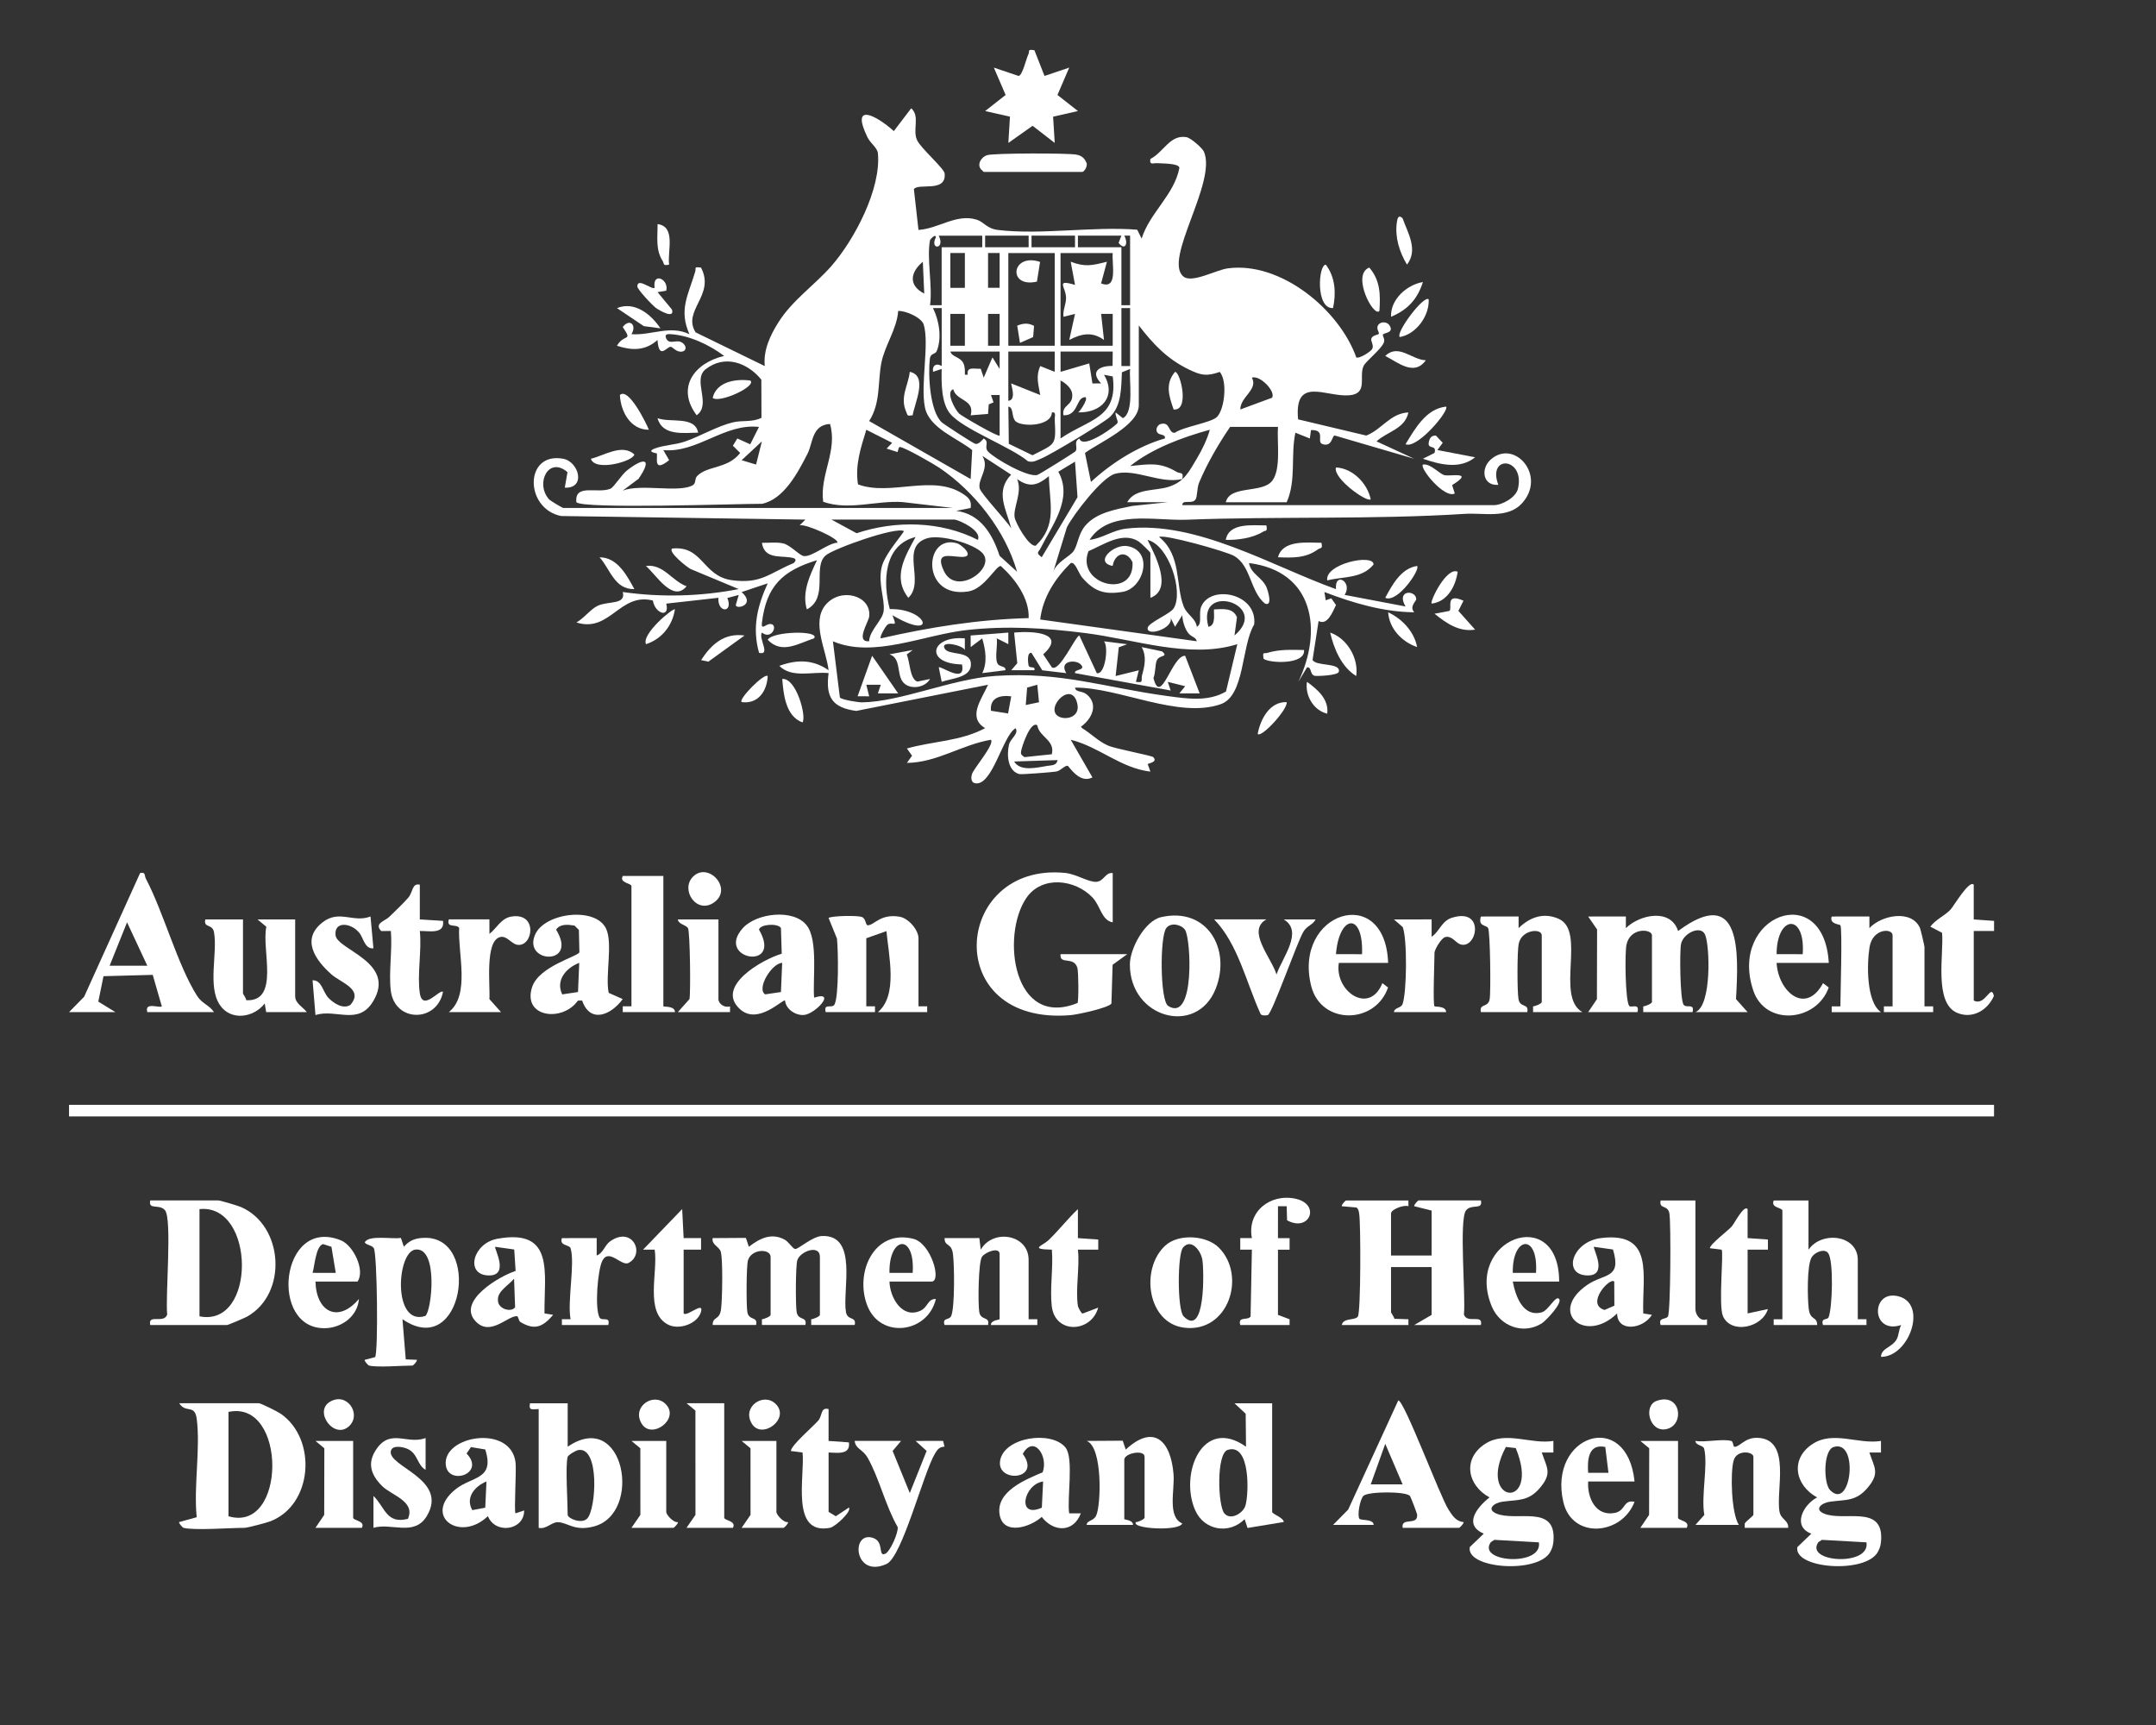 <?xml version="1.0" encoding="UTF-8"?>
<svg id="Layer_1" xmlns="http://www.w3.org/2000/svg" version="1.1" viewBox="0 0 1280 1024">
  <rect x="0" y="0" width="1280" height="1024" fill="#333333" stroke="none"/>
  <!-- Generator: Adobe Illustrator 29.6.1, SVG Export Plug-In . SVG Version: 2.1.1 Build 9)  -->
  <defs>
    <style>
      .st0 {
        fill: #fff;
      }
    </style>
  </defs>
  <path class="st0" d="M565.94,301.56l-30.05-3.51c-15.7-1.08-31.87,5.21-47.16-.18-2.23-15.75,8.73-30.31,4.04-46.2-10.92.64-10.07,11.24-13.34,17.63-5.66,11.07-13.92,27.02-27,29.77-12.93-.08-106.74,3.28-110.25-.97-1.15-11.32,12.62-4.82,20.25-8,2.04-.85,6.51-8.25,9.88-10.89,9.84-7.71,15.45-7.53,6.77,5.04l-9.35,6.97c10.96-4.11,31.89,1.24,40.97-2.84,2.97-1.33,1.38-3.95,3.2-5.81,6.18-6.31,17.96-4.05,25.54-13.67l-4.32-4.32,2.61-4.28,7.68,3.44,5.19-10.31c-20.54-2.28-36.43,15.57-56.79,13.77l3.45,5.96c-9.87,7.89-6.55-1.87-7.36-4.01-.08-.2-6.37-.8-1.28-2.86s12.34-2.18,18.15-4.22c9.36-3.28,18.76-8.98,28.25-11.33,5.62-1.39,11.71.06,17.06-2.73l-.08-22.65c-8.33-10.2-21.8-14.99-33.07-6.17-8.1,6.34,3.73,20.96-5.33,27.31-12.33-16.42-1.38-31.1,16.34-35.21-8.92-6.66-20.61-12.21-31.84-12.93-2-.13-3.7.1-2.56,2.58,1.87,4.06,6.07.21,9.48,2.47,2.7,1.79,2.67,4.87-.06,5.3-3.52.55-5.57-2.88-6.86-2.86-2.29.04-6.89,7.99-7.75-4.02-7.24,6.47-15.14,6.34-24.07,3.42,4.38-7.52,9.57-2.03,3.43-11.12,4.22-5.5,8.51-.98,5.16,4.25,11.93.84,22.83-5.54,34.42,0-6.44-14.55-.66-23.23,3.42-37.03.73-2.48-1.05-3.02,3.46-2.52,8.68,16.43-11.34,25.49-3.19,38.46l41.06,20.02c-.94-9.27,3.11-18,7.9-25.66,8.52-13.63,21.56-22.19,31.65-33.73,13.71-15.68,29.65-45.9,27.6-67-.3-3.14-4.53-6.04-6.15-9.36-10.4-21.35,5.36-13,15.62-3.74l10.31-13.54c5.41,4.71.66,12.84,3.47,18.86,2.07,4.76,16.11,16.79,16.4,19.89,1.07,11.53-15.52,5.4-18.27,9.25l2.72,24.2c11.83-.7,22.5-9.8,34.5-6.1,4.48,1.38,5.88,5.31,12.78,6.14,25.31,3.04,56.6-2.26,82.58-.16l2.64,5.26c4.77-15.35,19.34-25.89,22.42-41.99-.27-2.81-10.6-2.53-12.91-2.76-2.51-.25-5.03,1.5-4.31-2.51,7.93-4.07,11.63-14.63,21.42-12.93,2.64.46,9.49,6.56,10.37,8.64,7.78,18.31-24.43,64.11-12.17,74.1,5.08,4.14,19.29-3.93,26.42-4.88,31.36-4.16,66.1,24.52,76.18,52.86,1.4,1.05,8.65-3.25,9.53-5.17.96-2.1-1-4.56-.63-5.87.64-2.27,4.01-2.18,4.5-2.98.4-.64-1.64-2.89-.57-4.9,1.32-2.49,5.38-2.51,6.95,0,2.82,4.49-3.29,4.17-3.98,5.42-.32.58,1.42,2.77.54,4.79-1.84,4.23-10.71,10.92-12.04,13.9-2.89,6.46,2.97,16.46-8.62,17.33-13.84,1.04-32.63-11.61-30.23,14.27l40.48,9.62c9.26-3.59,14.22-13.25,25.01-13.72-2,9.82-12.93,11.53-18.92,17.17l22.36,10.32-47.18-13.8c-1.74.11-1.37,6.75-7.01,5.2-4.41-1.21,2.35-8.69-7.08-8.43l-.68,4.99-8.58-3.43c-2.9,13.76.63,28.34-5.18,41.28h-36.14c2.47-10.38,21.74-5.01,27.63-12.81,5.33-7.05,2.68-23.36,3.35-31.91h-28.4c-6.78,9.86-13.91,22.16-18.45,33.16-1.29,3.12-.96,8.31-2.1,9.93-2.16,3.07-7.85-.31-7.84,3.35h185.03c4.7,0,13.02-4.41,14.26-9.83,4.24-18.62-18.47-20.32-11.68-2.22-9.22.72-10.63-9.47-4.61-14.92,14.09-12.76,33.8,9.72,18.42,26.14-8.38,8.95-22.62,5.3-33.58,6-54.66,3.49-110.38,1.4-165.18,3.49-19.06.73-46.15-6.18-57.73,11.95,7.83-.92,13.5-5.69,21.71-6.67,41.62-4.96,86.86,22.43,124.59,35.93-.9-10.65,10.12-4.31,5.15,3.42l36.16,6.87c-5.91-9.99,6.22-10,6.35-4.31.03,1.15-4.29,4.32-1.18,7.76-18.38-.17-36.39-5.53-53.35-12.03l.8,4.91,3.29-1.17,2.8,3.97c-1.97,4.02-5.13,12.41-10.34,9.48l-3.58,23.1c2.02,3.99,16.72,1.42,15.61,6.98-.48,2.4-13.51,2.73-14.41,2.46-3-.89-1.56-5.37-4.49-5.01l-5.17,8.59c14.65-30.64,9.23-65.64-29.27-70.51,1.04,6.49,7.79,8.34,10.44,14.49.57,1.33,3.93,11.57-.96,9.57-8.92-7.29-8.16-22.25-18.23-28.23-4.64-2.75-42.04-13.2-44.61-11.3,13.48,10.95,9.58,28.54,14.6,41.29,1.9,4.84,6.94,6.76,7.8,11.99,3.46-1.69.83-7.76,2.6-11.99,5.51-13.2,33.45-7.96,31.43,10.64-7.73,12.77-5.43,42.29-19.89,47.33-25.13,8.76-60.47-10.03-86.45-9.84.25,2.88,4.29,1.76,7.04,4.12,7.02,6.01,2.87,14.57-3.58,19.09l.78.88c5.31,3.24,9.65,7.88,15.47,10.37,4.56,1.95,25.79,5.83,26.74,6.83,2.94,3.11-3.33,3.57-3.29,4.17l1.57,4.4c-17.76-2.1-30.34-14.7-47.31-18.92l12.89,22.36c-7.77,4.02-13.84-6.67-14.69-6.87-1.72-.39-4.24,3-6.87,3.4s-20.59,1.85-21.92,1.48c-6.91-1.93-7.44-11.47-6.06-17.42.9-3.86,5.95-6.33,3.94-9.8-7.65,4.24-13.77,34.64-24.07,32.67-2.4-.46-2.5-3.15-1.9-5.28.95-3.41,13.6-17.81,11.32-20.53-17.38,2.92-31.93,13.53-49.9,13.74l3.06-4.28-3.06-4.28c15.95-4.49,31.68-4.21,46.46-12.08-10.69-6.3-2.2-17.02,1.72-25.76l-78.25,15.54c-14.2-1.88-18.34-8.19-16.41-22.45-9.59-1.03-21.76,3.22-29.26-4.3,10.43-3.82,19.94-3.88,29.24,2.59-1.35-11.88-10.35-28.55-1.79-38.78,8.88-10.63,27.22-5.7,25.92,6.81-.35,3.35-8.49,15.39-.04,14.78.21-6.61,8.08-12.43,8.63-18.2.68-7.08-3.29-15.68-1.33-25.26,1.46-7.14,9.3-15.86,13.38-21.87-4.2-3.04-42.04,10.34-46.6,14.47-7.79,7.05,2.09,24.98-11.07,31.94-3.08-10.1,1.82-20.32,6.03-29.21-20.48,6.23-30.06,15.37-32.68,37.01-.54,4.49,1.51,1.57,4.39.89,5.8-.64,1.71,9.94-4.4,5.07-2.3,3.36,5.51,13.68-1.71,12.05-4.2-14.96-1.03-27.68,5.13-41.28l-15.47,5.18c8.61,7.72-3.37,10.56-3.48,7.69l1.75-5.97-6.78,1.81c3.78,8.87-5.91,9.14-5.29-.13l-30.96,3.47c2.21,8.9-6.73,5.91-7.94-1.84-19.75-4.96-25.45,19.38-45.41,13.01,4.4-2.38,8.39-7.83,12.53-9.84,6.32-3.06,17.03-.43,15.01-8.22,22.69,3.24,46.33,2.64,68.83-1.75l-28.52-11.89c-2.08-1.03-13.51-10.02-11.05-12.16,18.3-1.96,18.01,16.32,35.43,18.76s22.37-4.18,36.85-10.19c2.58-2.63-.25-3.07-2.58-3.38-6.36-.85-15.08.69-16.34-8.62,4.13.14,8.44-.56,12.54.35,4.4.98,9.76,7.3,12.4,7.55,5.04.48,14.1-7.62,19.79-7.94,1.66-2.18-18.82-11.41-22.36-10.32l3.42-3.4-145.04-2.13c-21.84-4.44-21.87-38.27,1.26-33.99,9.25,1.71,13.78,17.67.94,17.17l1.6-9.21c-11.24-9.74-19.26,6.63-11.02,16.05.83.95,8.05,5.2,8.55,5.2h231.5ZM552.17,142.47c-2.12,10.57,1.57,27.35,0,38.7h6.88v-34.4h24.1v-6.87s-25.83,0-25.83,0c4.11,8.31-5.63,8.66-1.68.89-.27-2.3-3.41,1.38-3.48,1.69ZM610.69,139.89h-25.82v6.88h25.82v-6.88ZM638.23,139.89h-25.82v6.88h25.82v-6.88ZM665.77,139.89h-25.82v6.88h25.82v34.4h5.16v-41.28h-3.44c2.58,4.89.38,9.06-3.39,4.31l1.66-4.31ZM572.84,150.2h-8.62v20.66h8.62v-20.66ZM593.47,150.2h-6.87v20.65h6.87v-20.65ZM626.18,150.21h-27.54v55.04h27.54v-55.04ZM660.61,150.21h-30.98v55.04h30.98v-18.93s-6.88.02-6.88.02l1.7,15.47c-6.98-5.09-13.4-3.78-20.62,0l3.42-15.47-6.86,1.71c-.47-3.81,1.48-7.25,1.54-11,.1-6.59-6.78-11.52,5.32-7.93l-2.56-13.77c8.64,3.33,12.87,2.19,21.5.03l-3.46,12.87c10.24,3.99,6.26-11.4,6.9-18.04ZM548.71,174.29l-.83-18.91c-7.56,6.33-8.63,14.06.83,18.91ZM559.06,182.89h-5.15c3.63,7.28,5.39,17.65,2.25,25.44-.88,2.19-3.7,1.17-4.11,4.57-1.12,9.3-.09,31.17,7.1,37.83,1.13,1.05,18.82,12.62,19.99,12.78,1.97.28,3.62-1.92,4.88-3.2,3.66,1.99.03,4.91,2.49,7.64,3.77,4.18,23.78,15.68,29.4,13.97,1.26-.38,21.44-12.98,22.45-13.91,1.98-1.84-1.4-5.91,2.47-7.69,2,7.07,22.48-8.05,22.69-9.39.24-1.52-1.57-4.15-1.17-6.11l4.29,3.42c6.88-3.44,3.6-22.41,4.29-29.23l-4.86,2c-.49,8.91-.05,19.72-7.08,26.46-3.67,3.51-35.5,22.61-40.71,24.68-2.67,1.06-4.9,2.63-8.02,1.64-10.4-8.67-38.27-18.87-46.06-28.08-5.51-6.52-5.27-18.67-5.14-26.7l-5.13,1.71c-.57-4.01,2.2-5.3,5.15-3.43v-34.4ZM670.93,182.89h-5.16v34.4h5.16v-34.4ZM576.26,284.35l.92-17.17c-8.91-7.17-25.53-12.93-28.06-25.35-2.75-13.52,2.74-37.68-.72-49.15-1.26-4.18-10.8-8.38-15.15-8.07-.79,10.68-7.87,20.38-9.94,30.51-2.3,11.31-.33,24.06-7.3,34.82l60.24,34.42ZM572.84,186.32h-8.62v18.94h8.62v-18.94ZM593.47,186.32h-6.87v18.93h6.87v-18.93ZM676.1,193.21v47.3c0,12.07-23.58,22.2-31.96,28.37l3.55,17.2c12.15-11.19,27.84-21.21,43.89-25.81.56-2.68-3.1-1.8-4.34-3.33-1.72-2.13.24-4.81,1.79-5.23,5.96-1.63,4.4,5.54,8.46,5.2,5.18-3.67,21.73-5.96,25.11-9.5,4.4-4.6,6.27-21,1.58-26.64-7.82,2.75-11.18,2.03-18.31-1.41-12.98-6.27-21.13-15.01-29.77-26.15ZM593.48,208.69h-29.26c1,3.33,5.85,3.06,7.72,6.92,1.04,2.14.9,4.55.91,6.84h1.68c-.73-5.07,3.82-3.35,7.72-3.54l1.77,5.28,5.19-12.04,4.26,6.85.02-10.31ZM626.18,208.69h-27.54v29.24c5.17-.5,1.33-9.91,1.73-10.31l17.19,6.87c-1.02-6.3-2.76-10.92.04-17.19l8.56,3.43.02-12.04ZM660.61,208.69h-30.98l.02,12.04,17.03-5,1.89,11.9,5.16-.03c-6.62-6.92-1.31-10.48,6.8-10.38l.08-8.52ZM629.63,225.89v34.4c16.64-11.5,34.29-11.72,31-36.82l-5.19-1c7.62,12.86-1.42,22.77-15.49,22.32.88.34,8.6-11.51,2.61-8.57-3.44,1.69-3.24,10.66-11.2,10.3-1.2-6.5,6.02-5.42,5.18-12.85-.36-3.18-4.05-6.43-6.91-7.79ZM755.19,236.11c2.42-3.55-7.07-13.62-11.96-11.93,3.88,7.11-6.93,11.41-6.87,18.9l18.83-6.97ZM593.48,258.56v-24.08h-5.15s1.52,4.38,1.52,4.38l-2.84,1.19-.4,5.67-10.33.82c2.58-9.6-8.54-8.36-10.36-15.49-4.73,1.63,1.19,12.32,3.56,14.52,1.54,1.43,23.1,14.01,24,12.99ZM624.48,244.82c-.24,8.4-18.12,8.72-21.59,5.2-2.54-2.57-.91-8.14-4.23-8.65l.26,22.08,14.08,6.81c13.75-7.09,13.99-5.51,13.18-21.19-.1-1.93,1.13-4.71-1.7-4.25ZM532.87,268.35l-6.49-2.05,3.28-3.44-15.33-7.74c-3.26,10.57-6.8,21.13-4.94,32.43,19.53,7.17,44.18-6.3,62.34,5.65,3.33,2.19,5.22,3.91,4.54,8.35l-8.59,1.71c14.44,1.81,21.61,13.93,25.78,26.7l10.34,9.43c-6.86-24.29-25.15-47.48-45.92-61.58-3.44-2.33-21.17-12.56-23.74-12.46-.65.02-.94,2.21-1.26,3.01ZM693.31,298.12h-24.1c4.59-8.35,16.52-6.57,24.47-9.09,9.56-3.03,12.26-9.13,17.14-17.27,2.88-4.8,6-11.27,7.43-16.65-16.46,4.55-33.91,10.96-47.3,21.53,11.05-1.06,17.58-2.54,27.57,3.46,2.18,1.31,4.36-.34,3.4,4.26-13,3.16-28.06-6.54-40.07-3.06-7.75,2.24-24.66,24.19-28.46,31.74l-8.05,26.35c1.87-5.65,9.68-8.98,11.95-12.14,2.71-3.78,2.69-10.11,7.1-15.27,6.71-7.85,18.31-9.63,27.92-11.66l21.03-2.2ZM448.87,275.77l3.46-13.77-12.02,11.19,8.56,2.58ZM600.35,313.6c-2.88-11.14-9.77-21.8-.05-31.83l-17.13-11.16c4.68,7.33-3.04,13.9-1.5,19.4.92,3.27,15.82,18.98,18.68,23.6ZM638.22,274.05l-9.91,5.99c8.89,15.83-3.65,31.74-10.37,45.11-1.49,2.97-3.23,2.83.53,5.63l21.24-35.63-1.48-21.1ZM603.83,284.36c3.38,7.69-2.43,16.9-1.45,22.79.56,3.36,8.56,17.74,12.55,16.77,13.01-12.48,8.03-25.47,7.8-41.27-6.62,5.42-11.43,7.09-18.9,1.72ZM566.8,308.44h-73.15l14.9,8.1c23.15-7.72,49.94-7.3,72,3.95,2.48-5.47-10.5-11.52-13.75-12.06ZM543.57,318.78c-19.05,4.69-19.54,27.03-15.31,42.79,22.88-.51,28.49,19.55,1.55,3.63,3.45,8.28.12,3.46-2.9,5.61-1.02.72-4.94,7.27-3.99,8.14,28.91-6.6,58-11.27,87.78-12.03.5-11.74-8-23.22-16.48-30.89-2.76-.62-9.61,13.48-19.25,15.05-28.42,4.63-26.57-34.36-6.83-28.58,2.92.85,11.43,8.55,2.28,8.09-6.96-.35-15.52-3.25-10.04,8.37,7.23,15.36,31.38-1.68,22.82-10.73-5.31-5.61-24.98-11.17-32.84-8.68-16.41,5.2-.82,25.77-11.09,35.3-9.61-12.17-1.9-24.65,4.3-36.07ZM682.98,354.88v-26.66c0-.49-5.79-6.04-6.96-6.79-9.49-6.08-20.67,1.84-29.79,5.76-7.8,19.93,27.43,28.9,26.13,6.56-3.66-7.54-10.57-5.31-11.78,2.2-11.4-2.14.83-13.41,9.1-11.72,15.41,3.15,9.35,24.99-3.13,27.1-10.97,1.86-17.02-.38-24.04-8.45-2.21-2.54-4.13-9.66-6.83-8.63-9.18,9.05-16.62,20.32-18.12,33.5l92.96,12.91c-.56-2.77-3.49-2.26-5.59-5.56-1.79-2.81-2.84-6.55-3.02-9.89l-4.29,6.86-2.55-5.14c1.23,6.21-13.89,11.02-13.76,6.01.09-3.24,13.45-8.39,15.57-11.92,5.86-9.78-2.94-37.53-15.6-40.52,4.49,9,15.28,29.37,1.72,34.38ZM732.91,377.23c21.94-18.57-22.93-32.27-15.49-5.16,5.04-.72,2.74-9.59,3.43-10.32,5.27-.2,11.16-1.08,13.53,4.68l-1.47,10.8ZM734.6,382.39c-28.36,8.93-61.36-3-90.59-6.63-23.89-2.97-46.02-4.42-70.1-1.74-25.78,2.87-55.38,16.91-79.41,6.67l4.13,33.34c.92,1.35,10.83,2.92,13.1,2.9,22.99-.28,53.39-13.95,79.09-15.68,39.18-2.64,65.28,6.95,101.85,11.88,11.68,1.57,24.39,3.68,35.19-2.63l6.73-28.1ZM615.84,406.47l-6.04,1.69-.82,10.36,7.87-1.65-1.01-10.4ZM628.17,425.13c4.26,2.69,13.08.73,11.48-7.08-3.06-14.99-19.34,2.11-11.48,7.08ZM600.36,413.36c-6.56-.85-12.81.78-12.03,8.57l10.16,1.6,1.87-10.17ZM615.83,430.56c-4-2.84-9.14,12.49-9.61,15.35-.37,2.26.56,2.34,1.97,3.54l16.28-1.71c1.98-8.55-7.39-10.01-8.64-17.18ZM627.9,451.21l-25.81.83c3.66,6.12,13.27,3.66,19.8,2.6,2.56-.42,5.31-.09,6.01-3.43Z"/>
  <rect class="st0" x="40.99" y="655.85" width="1142.85" height="6.88"/>
  <path class="st0" d="M942.88,600.82l5.2-7.69.1-41.38-5.29-7.68,22.38-.02v6.9c8.45-8.23,26.68-11.85,31,1.72,37.78-28,35.94,13.13,34.38,40.43l6.9,7.72h-30.98c9.72-3.81,8.59-39.64,5.69-46.07-2.61-5.78-13.06-.71-14.25,5.7-.89,4.79-.57,32.88,1.51,35.93,1.63,2.39,6.72-1.16,5.33,4.44h-29.26v-3.41c1.42-.1,5.16-1.66,5.16-2.61v-39.56c0-3.81-12.79-5.03-15.12,5.53-1.07,4.82-.73,33.74,1.67,36.39,1.18,1.3,6.26-1.94,4.85,3.65h-29.26Z"/>
  <path class="st0" d="M836.17,712.61v3.43c-2.77-1.02-10.33,1.89-10.33,4.31v24.94h24.1v-26.66l-10.33-2.6c-.13-1.11,2.29-3.42,2.58-3.42h37.01c1.27,5.95-5.47,1.8-8.79,5.85-4.34,5.28-.11,51.75-1.3,61.85,1.92,5.82,11.55-.66,10.09,6.26h-39.59l10.33-6.02v-28.38h-24.1v26.66c0,.63,1.76,2.78,2,4.03l8.32.28v3.43s-39.58,0-39.58,0c.95-4.48,7.78-2.53,9.58-5.05,1.77-2.5,1.77-55.82.75-61.17-.26-1.37-.33-2.67-1.61-3.55l-8.72-.76c-.13-1.11,2.29-3.42,2.58-3.42h37.01Z"/>
  <path class="st0" d="M660.61,518.26v29.24c-6.61-1.08-7.16-9.59-11.97-14.69-10.35-10.96-30.23-13.24-39.38.35-15.08,22.39-7.73,77.75,30.46,62.25.74-1.19.6-18.55-.1-20.91-2.13-7.13-10.77-1.49-9.98-8.08h39.59l-8.68,6.29-.71,23.02c-1.7,2.55-19.98,6.52-24.11,6.87-77.65,6.63-70.15-90.92-3.41-84.42,6.69.65,14.12,5.74,18.8,5.27,4.34-.44,5.05-5.72,9.51-5.18Z"/>
  <path class="st0" d="M89.18,786.56c-1.46-6.92,8.16-.44,10.09-6.26-1.19-10.1,3.03-56.57-1.3-61.85-3.32-4.04-10.06.11-8.79-5.85h40.45c1.11,0,11.5,3.09,13.33,3.88,25.35,10.9,28.05,51.16,3.94,64.98-1.55.89-11.45,5.1-12.11,5.1h-45.61ZM118.44,781.4c33.92,6.85,33.23-67.14,0-63.64v63.64Z"/>
  <path class="st0" d="M108.97,906.95c-.66-.17-3.1-3.01-2.58-3.42l10.4-2.88c-1.89-18.26,2.27-40.57.02-58.28-1.17-9.15-6.43-3.12-10.42-9.37h47.33c1.15,0,11,4.9,12.8,6.13,22.03,15.09,19.21,54.54-6.27,64.03-2.41.9-13.42,3.8-15.13,3.8-8.46,0-29.7,1.64-36.14,0ZM135.65,900.08c34.65,10.29,34.75-69.55,0-61.92v61.92Z"/>
  <path class="st0" d="M423.09,786.56c.04-5.37,4.13-2.49,5.01-9.56.72-5.77,1.16-29.36-.19-33.95-.94-3.18-5.58-4.09-4.81-8.08l19.71-.13,1.79,5.27c6.53-5.07,13.56-8.52,21.38-4.16,2.19,1.22,4.7,5.39,6.15,5.5,1.79.14,10.16-7.46,15.78-7.72,21.77-.98,12.09,32.23,14.32,45.13.93,5.35,6.34,2.29,5.2,7.69h-25.82v-3.41c1.42-.1,5.16-1.66,5.16-2.61v-34.4c0-7.69-11.83-3.33-13.44,2.05-.99,3.3-1.05,26.73-.37,30.68.93,5.35,6.34,2.29,5.2,7.69h-25.82v-3.41c1.42-.1,5.16-1.66,5.16-2.61v-34.4c0-5.02-11.31-4.97-13.44,2.05-.98,3.24-1.04,26.77-.37,30.68.93,5.35,6.34,2.29,5.2,7.69h-25.82Z"/>
  <path class="st0" d="M1092.62,549.22c-.33-.54-6.71-.62-5.15-5.15l22.38-.02v6.9c7.19-7.76,25.2-11.25,30.07.04.39.91,2.63,10.56,2.63,11.14v35.26h5.16s0,3.44,0,3.44h-29.26v-3.43s5.16,0,5.16,0v-42.14c0-4.4-11.82-4.29-13.67,6.98-1.64,10.02-1.98,32.59,6.79,38.6h-29.26v-3.43s5.16,0,5.16,0c0-6.71,1.25-46.1,0-48.16Z"/>
  <path class="st0" d="M40.99,600.82l8.95-9.12,33.24-73.44c3.46-.74,2.4,1.38,3.44,3.37,10.7,20.47,18.74,51.13,30.35,69.49,2.95,4.66,7.32,5.53,10.08,9.71h-39.59c-1.86-6.38,7.34-2.16,8.61-3.45l-5.4-18.68-29.22.79-3.09,15.09,10.17,6.25h-27.54ZM87.46,573.28l-12.03-25.77-10.35,25.77h22.37Z"/>
  <path class="st0" d="M219.13,810.64c-.65-.16-3.08-2.96-2.58-3.42l6.15-1.61c1.94-2.62,1.28-62-.83-64.8-1.34-1.77-4.32-1.63-5.31-3.26,2.01-4.68,16.76-1.79,21.43-2.71l1.79,5.27c3.4-3.92,6.93-5.14,12.04-5.3,34.28-1.07,23.03,73.02-12.88,48.3l1.95,23.85,6.64.25c.12,1.11-2.29,3.42-2.58,3.42-6.33,0-20.96,1.24-25.82,0ZM252.49,781.19c3.77-2.62,7.96-40.83-5.75-39.43-11.27,1.08-13.79,45.74,5.75,39.43Z"/>
  <path class="st0" d="M922.23,855.37v6.86s-6.89.02-6.89.02c3.06,9.07,6.2,12.19-.82,20.67s-13.09,7.22-22.46,8.51c-5.32.73-9.69,4.6-3.58,7.1,11.62,4.76,34.2-5.21,33.89,14.45-.05,3.23-.47,5.56-2.07,8.4-7.35,12.99-50.11,9.87-47.71-2.99l8.3-7.96c-12.12-5.29-4.31-15.38,3.43-21.53-13.27-7.23-16.18-23.04-2.56-31.82,12.23-7.89,27.14.49,40.46-1.71ZM894.03,858.94c-18.05,34.1,21.22,38.1,5.86.68l-5.86-.68ZM913.61,915.57l-26.41-1.48-2.1,1.34c-8.59,12.11,30.98,14.66,28.51.15Z"/>
  <path class="st0" d="M1116.72,855.37v6.86s-6.89.02-6.89.02c3.06,9.07,6.2,12.19-.82,20.67-7,8.47-13.09,7.22-22.46,8.51-5.32.73-9.69,4.6-3.58,7.1,11.62,4.76,34.2-5.21,33.89,14.45-.05,3.23-.47,5.56-2.07,8.4-7.35,12.99-50.11,9.87-47.71-2.99l8.3-7.96c-11.54-4.31-4.95-17.15,3.43-21.53-13.27-7.23-16.17-23.04-2.55-31.82,12.23-7.89,27.14.49,40.46-1.71ZM1088.58,858.99c-6.16,1.98-6.05,21.59-2.03,25.64,12.58,12.66,17.24-30.54,2.03-25.64ZM1108.1,915.57l-26.41-1.48-2.1,1.34c-8.59,12.11,30.98,14.66,28.51.15Z"/>
  <path class="st0" d="M755.27,833v64.5c0,1.29,6.77,3.37,6.88,6l-21.49,3.54-1.74-5.23c-9.12,9.19-23.93,6.76-29.28-5.16-9.63-21.46,4.2-56.22,30.11-37.85l-.2-19.57-6.66-6.22h22.37ZM728.88,860.69c-6.85,2.18-5.82,33.12-2.01,37.66,3.74,4.47,11.24-.1,12.56-4.66,2.08-7.21,2.92-37.29-10.54-33Z"/>
  <path class="st0" d="M337.03,833v25.8c33.67-23,44.83,39.64,15.54,47.34-11.77,3.09-15.45-2.51-21.57-2.53-3.47-.01-6.97,4.43-11.19,3.34v-70.51c-3.42,0-6.14,1.33-5.15-3.43h22.37ZM337.03,864.82c-1.46,4.75,0,27.24,0,34.4,0,2.18,8.35,5.69,11.64,2.17,5.26-5.62,7.45-42.54-5.22-40.63-1.52.23-6.07,2.89-6.43,4.06Z"/>
  <path class="st0" d="M490.21,600.82c-1.42-5.69,3.85-1.86,5.24-4.54,2.62-5.08,2.23-32.21,1.44-39.15l-4.98-12.24c2.37-1.31,17.02-1.5,19.63-.6,2.77.95,2.16,4.98,3.66,4.98,3.85-.02,7.39-6.99,18.81-5.11,5.34.88,11.29,7.86,11.29,12.8v40.42h5.16s0,3.44,0,3.44h-29.26c12.03-9.99,6.39-33.67,5.08-48.08l-11.97,4.22v40.42h5.16s0,3.44,0,3.44h-29.26Z"/>
  <path class="st0" d="M879.2,600.82c-1.14-5.4,4.27-2.34,5.2-7.69.76-4.39.33-40.21-.94-42.23s-6.04-.8-4.27-6.83l22.39-.02v6.89c6.59-6.36,14.58-9.46,23.65-5.58,16.73,7.16-1.98,46.15,14.2,55.46h-29.26v-3.41c1.42-.1,5.16-1.66,5.16-2.61v-39.56c0-4.33-12.07-3.6-13.73,5.2-.87,4.65-.9,27.96-.08,32.68.93,5.35,6.34,2.29,5.2,7.69h-27.54Z"/>
  <path class="st0" d="M1073.69,712.61v29.24c7.91-11.38,29.26-8.81,29.26,6.02v35.26h5.16s0,3.44,0,3.44h-25.82c-1.43-4.62,2.6-2.66,3.37-4.7,2.26-5.98,2.98-33.33-.25-37.94-2.12-3.03-7.91-.71-9.83,2.41-2.9,4.72-2.51,24.41-1.74,30.67.88,7.07,4.97,4.2,5.01,9.56h-25.82v-3.43s5.16,0,5.16,0v-64.5c0-1.81-7.06-1.49-5.15-6.01h20.65Z"/>
  <path class="st0" d="M144.26,545.78v43.86c0,.61,1.89,2.71,1.9,4.12,20.25,1.01,8.96-30.34,11.98-43.61l-5.27-4.37h22.37s0,45.57,0,45.57c0,4.39,4.73,6.47,6.88,9.46h-24.1l-.85-5.15c-6.61,8.6-20.27,10.53-26.69.85-7.33-11.05-1.23-30.53-3.41-43.05-.93-5.35-6.35-2.29-5.19-7.68h22.37Z"/>
  <path class="st0" d="M483.33,592.23c13.7-4.38.63,9.86-6.15,10.29-4.9.31-10.65-3.43-11.1-8.58-1.38-1.03-16,14.76-26.68,5.19-15.2-13.62,13.48-29.7,24.71-32.98l-.47-15.31c-2.11-3-12.43-2.16-13.03,1.01,14.46,25-26.39,17.64-9.53-.98,8-8.83,30-11.58,37.85-1.55,6.9,8.81,3.49,32.04,4.4,42.92ZM454.29,590.28l9.35-1.39.73-17.31c-6.3.27-15.37,15.39-10.09,18.7Z"/>
  <path class="st0" d="M345.6,593.95l-2.49.03c-9.22,13.03-33.2,9.97-27.15-8.16,4.11-12.31,27.43-18.11,28.02-20.55l-.3-13.23-2.58-2.58c-3.81-.62-8.42-1.22-10.96,2.38,13.42,21.75-19.9,20.07-12.46,2.99,5.72-13.13,36.04-16.77,42.18-3.49,4.08,8.82-.62,27.91,1.52,38.05l8.32,3.69c-6.8,9.38-19.26,14.82-24.09.87ZM333.8,590.29l9.36-1.4.73-17.31c-7.88,3-14.14,10.38-10.1,18.71Z"/>
  <path class="st0" d="M791.42,905.23l8.98-9.09,29.75-64.83c3.57.04,24.85,57.19,29.8,64.78,2.23,3.43,4.34,7.05,8.93,7.45.47.66-2.27,3.41-2.58,3.41h-33.56c-1.07-6.63,8.97-.98,8.62-7.66,0-.8-3.79-10.64-4.31-11.27-2.32-2.8-24.86-2.74-27.59-.04-2.11,2.08-3.81,11.88-2.35,13.62.89,1.06,8.45.02,8.41,3.62h-24.1ZM832.72,881.15l-10.3-24.06-8.62,24.06h18.92Z"/>
  <path class="st0" d="M689.37,544.43c27.3-6.21,41.74,19.08,32.33,42.62-11.29,28.25-51.03,17.27-50.9-14.62.04-9.36,8.89-25.81,18.56-28.01ZM693.53,597.14c15.99,10.18,13.61-40.06,9.98-45.21-2.23-3.17-8.42-4.53-11.09-1.02-3.91,5.14-3.72,43.15,1.11,46.23Z"/>
  <path class="st0" d="M610.69,783.12h5.16s0,3.44,0,3.44h-27.54c-.19-2.89,5.16-3.13,5.16-3.44v-38.7c0-4.42-8.43-1.23-10.45,1.59-2.19,3.05-2.47,28-1.63,32.85.93,5.35,6.34,2.29,5.2,7.69h-25.82c-1.45-4.69,2.86-2.58,4.01-5.5,2.13-5.44,1.84-29.81,1-36.54-.88-7.07-4.98-4.2-5-9.55l20.65-.02.84,6.89c7.22-12.56,28.41-9.17,28.41,6.03v35.26Z"/>
  <path class="st0" d="M1061.64,906.95h-25.82v-2.56c.8-1.38,5.16-4.55,5.16-5.18v-34.4c0-3.15-9.77-4.46-11.7,2.07-2.12,7.17-1.42,31.65,3.09,38.35h-25.82l5.3-5.96c-2.04-10.94,2.29-29.46-.1-39.27-.52-2.14-5.07-1.85-5.2-4.63,6.09.96,15.81-1.41,21.24-.01,1.38.36,1.01,3.49,2,3.49,3.24.01,6.19-5.65,13.73-5.33,20.32.85,10.6,31.31,12.98,43.94.85,4.53,5.43,5.03,5.13,9.49Z"/>
  <path class="st0" d="M645.12,905.23c.32-2.96,3.9-2,5.65-5.53,2.92-5.89,4-40.88-5.65-44.33l21.43-.14,1.79,5.27c16.89-15.6,26.8-4.94,28.38,14.65.76,9.48-3.81,25.26,5.18,29.2-1.84,4.8-30.42,3.22-27.53-.81,1.45.09,5.16-1.8,5.16-2.62v-36.12c0-4.54-12.05-2.19-12.05,1.72v35.26c0,.31,5.35.55,5.16,3.44h-27.54Z"/>
  <path class="st0" d="M306.06,898.35l5.13-1.71c.05,11.89-17.1,14.34-21.53,3.38-16.57,15.89-38.77-.04-19.33-15.85,9.77-7.94,23.59-5.58,17.75-23.74l-8.47-1.4-2.61,3.81c11.5,12-10.65,19.17-12.3,7.05-2.4-17.63,38.71-24.71,41.38-1.66.57,4.88-.98,28.96-.02,30.13ZM280.41,896.45l7.67-1.44.74-15.58c-6.84,2.77-12.73,9.52-8.41,17.02Z"/>
  <path class="st0" d="M323.27,779.68l5.14.84c-6.16,7.21-10.97,9.35-19.41,4.28-1.25-.75-1.12-3.49-2.17-3.5-5.78-.02-15.77,12.21-24.43,3.1-11.49-12.09,14.58-27.08,23.72-29.92l-.83-12.75-11.29-1.6c-.86.8,8.97,17.59-4.3,16.99-13.63-.62-8.96-19.09,5.55-21.75,34.29-6.29,27.73,20.35,28.01,44.3ZM305.81,775.98l-.61-16.93c-3.07,3.86-10.07,7.43-9.56,12.79-.17,5.22,8.02,7.53,10.17,4.13Z"/>
  <path class="st0" d="M975.59,779.68l5.14.84c-5.13,8.47-20.54,10.57-20.66-.84-18.97,18.46-41.24-.68-17.77-16.91,10.16-7.03,20.62-3.44,15.31-21.04l-11.29-1.6c-.87.81,8.98,17.58-4.3,16.99-14.47-.64-8.67-20.1,8.55-22.19,32.11-3.9,24.19,22.75,25.02,44.74ZM958.36,760.77c-2.54-2.85-17.24,13.45-5.76,16.85l5.84-2.53-.08-14.32Z"/>
  <path class="st0" d="M393.83,519.98v77.39c0,.42,6.98-.38,6.88,3.44h-30.98v-3.43s5.16,0,5.16,0v-71.37c0-1.77-7.41-1.8-5.16-6.02h24.1Z"/>
  <path class="st0" d="M632.56,859.28c5.08,6.2.82,30.27,2.21,39.08h6.9c-4.3,11.45-16.08,11.36-23.21,2.1-6.78,6.19-22.86,11.22-24.99-1.34-2.33-13.75,15.35-20.81,25.54-25.12,3.58-9.66-5.37-22.49-11.8-10.94,11.45,15.66-15.88,17.44-13.42,3.85,2.49-13.78,30.36-17.94,38.78-7.64ZM619.29,879.45c-11.55,1.59-15.98,22.31-.76,15.55l.76-15.55Z"/>
  <path class="st0" d="M824.12,571.58h-29.26c-2.75,16.73,18.05,31.32,25.85,12.04l3.37,2.57c-7.67,22.15-39.78,22.27-45.62-.8-11.1-43.88,43.94-61.67,45.66-13.81ZM808.64,566.43c.93-25.28-13.59-23.62-15.49-.02l15.49.02Z"/>
  <path class="st0" d="M1085.74,571.58h-30.98c.94,17.14,17.24,31.23,27.57,12.04l3.37,2.57c-7.24,20.45-37.63,23.16-44.79,1.81-14.95-44.55,41.89-66.26,44.83-16.42ZM1070.25,566.43c1.76-24.53-15.41-23.37-15.5-.02l15.5.02Z"/>
  <path class="st0" d="M723.71,740.71c16.47,16.62,5.65,50.75-20.76,47.42-21.69-2.73-26.2-34.83-11.17-48.69,7.87-7.26,24.51-6.23,31.94,1.26ZM702.34,740.59c-3.32,4-3.47,36.97.39,40.85,13,13.06,12.1-27.33,11.13-33.47-.9-5.66-6.78-13.09-11.52-7.38Z"/>
  <path class="st0" d="M736.34,786.56c-1.57-5.45,4.39-2.47,6.12-5.03l.78-39.7h-6.91s0-6.86,0-6.86h6.91c-3.03-15.73,10.97-26.62,25.89-23.38,15.22,3.3,8.32,20.15-5,12.81l-.25-8.36h-5.15s-.02,18.94-.02,18.94h6.91s0,6.86,0,6.86h-6.9v38.7l6.89,2.6v3.42h-29.26Z"/>
  <path class="st0" d="M1171.79,593.94c6.95,3.66,10.2-10.52,11.96-2.69-3.73,8.48-12.79,13.83-21.83,9.99-13.97-5.94-7.76-35.11-8.94-47.52l-6.97-3.63c3.21-4.35,8.5-6.37,12.09-10.24,1.85-2,11-17.71,13.69-14.69v20.64s12.07.86,12.07.86v6s-12.06,0-12.06,0v41.28Z"/>
  <path class="st0" d="M614.12,29.82l6,15.26,14.66-4.94-6.97,16.23,12.15,9.55-14.74,3.34.96,15.59-13.14-10.18-14.39,10.18.96-15.59-14.74-3.34,12.15-9.55-6.97-16.23,14.66,4.94c2.34-.23,4.58-10.38,5.82-12.82.93-1.82-.89-3.23,3.58-2.44Z"/>
  <path class="st0" d="M219.98,544.05l1.72,18.92c-5.31.43-5.78-6.2-8.58-9.47-5.03-5.88-14.88-6.69-13.9,1.73,1.01,8.67,36.47,16.01,22.22,39.32-8.77,14.35-21.92,4.17-34.15,7.99l-1.72-20.62c5.53-.16,6,6.81,9.37,10.39,2.94,3.12,8.65,6.97,13.01,4.28,8.25-9.3-5.49-13.14-11.17-18.16-9.4-8.33-18.36-20.78-5.23-30.95,9.92-7.68,18.12.5,28.41-3.42Z"/>
  <path class="st0" d="M249.25,589.64c1.69,11.08,11.88-2.76,13.76-.85-3.57,18.37-28.76,18.27-31.01-.83-1.29-10.94,1.01-24.09.05-35.31l-5.73.04c-4.42-4.61,2.25-5.89,4.91-8.54,3.62-3.61,7.86-7.48,11.15-11.26,2.88-3.32,2.11-8.78,6.86-7.74v20.64s13.79.86,13.79.86c1.1,8.21-8.44,5.87-13.78,6.01,1.23,11.43-1.67,25.99,0,36.98Z"/>
  <path class="st0" d="M534.96,855.36l-5.01,5.95,10.19,24.99,10-24.99-6.57-5.94,16.34-.02.85,3.41c-3.01.2-4.07,1.49-5.55,3.9-6.96,11.38-19.52,61.5-28.88,65.75-19.12,8.68-21.4-19.03-8.56-15.64,7.58,2,3.19,11.43,7.69,9.64,2.98-1.18,7.99-12.62,7.49-15.91-7.17-12.41-10.86-28.7-17.7-40.91-3.08-5.49-7.28-5.28-7.84-10.23h27.54Z"/>
  <path class="st0" d="M429.97,833v67.93c0,1.77,7.41,1.8,5.16,6.02h-27.54l5.3-7.69-.02-61.89-5.27-4.37h22.37Z"/>
  <path class="st0" d="M851.66,597.38c.32.36,6.92-.3,6.88,3.44h-30.98c.32-2.84,4.21-2.25,5.12-4.76,2.57-7.07,2.84-38.81.1-45.74l-5.22-4.53,22.38-.02v10.33c4.62-3.06,5.92-9.34,11.95-11.26,19.94-6.38,15.12,18.72,5.22,15.78-2.8-.83-5.15-5.38-9.11-4.36-2.4.65-6.35,7.58-6.35,9.3,0,4.6-1.06,30.63,0,31.82Z"/>
  <path class="st0" d="M290.56,545.78l.02,8.6c4.3-3.38,6.94-9.3,13.02-10.29,15.92-2.6,12.87,18.15,3.58,16.76-3.64-.54-6.22-5.6-10.27-4.59-9.22,2.28-5.77,29.5-6.36,36.83l6.9,7.72h-30.98c12.81-10.15,5.31-34.75,6.12-50.01-1.74-2.55-7.7.42-6.12-5.03h24.1Z"/>
  <path class="st0" d="M187.29,760.77c.45,17.93,13.38,24.97,25.8,10.32-.75,10.25-10.18,17.03-19.76,17.35-33.93,1.13-27-66.66,9.01-52.17,7.5,3.02,14.6,17.9,9.91,24.5h-24.96ZM199.34,755.61l-2.57-15.5-5.01-1.59c-4.29,1.27-4.97,13.05-6.19,17.07l13.77.02Z"/>
  <path class="st0" d="M925.67,760.77h-27.54c1.63,8.64,6.03,21.34,17.24,18.23,3.99-1.11,8.26-10.36,10.29-7.9s-7.86,12.95-10.4,14.53c-11.02,6.87-24.67,1.57-29.52-9.91-16.95-40.16,39.85-61.52,39.92-14.95ZM911.91,755.61c1.52-23.76-14.21-21.85-13.78,0h13.78Z"/>
  <path class="st0" d="M970.42,879.44h-27.54c-.62,9.7,4.52,20.97,15.94,18.63,6.38-1.31,4.79-7.97,11.6-6.57-7.63,19.98-37.14,22.38-42.29.1-9.18-39.72,37.82-55.6,42.29-12.16ZM953.05,858.96c-9.98-2.11-10.74,7.44-10.18,15.32h12.06s-1.89-15.32-1.89-15.32Z"/>
  <path class="st0" d="M528.08,760.77c.21,9.22,7.29,22.14,18.17,17.41,4.86-2.12,4.27-7.15,9.36-7.08-4.67,20.2-32.97,24.16-40.77,3.77-7.51-19.6,4.22-45.43,27.45-39.46,10.55,2.71,16.91,25.36,10.75,25.36h-24.96ZM541.85,755.61c1.52-23.76-14.21-21.85-13.78,0h13.78Z"/>
  <path class="st0" d="M1006.56,712.61v64.5c0,3.39,2.94,7.64,6.88,6.03v3.43s-27.53,0-27.53,0c-1.57-4.7,3.13-3.15,4.32-5.07,1.61-2.61,1.86-55.53.88-61.19-.93-5.35-6.35-2.29-5.19-7.68h20.65Z"/>
  <path class="st0" d="M751.83,545.78c-11.97,6.7,3.01,22.65,6.02,32.69,3.43-10.04,16.2-25.59,4.3-32.68h18.93c-1.77,3.38-5.05,3.6-7.28,7.33-3.75,6.28-18.56,48.63-21.12,49.45-.99.32-4.17.54-4.46-1.06-8.32-18.29-13.28-41.26-27.38-55.74h30.98Z"/>
  <path class="st0" d="M405.87,779.68c2.02,2.17,12.22-7.64,10.3-.9-2.02,7.08-13.01,10.89-19.51,7.56-14.1-7.23-5.89-31.21-7.98-44.51h-6.9s23.22-24.09,23.22-24.09l.87,17.22h10.34s0,6.86,0,6.86h-10.34v37.85Z"/>
  <path class="st0" d="M252.68,853.64v18.91c-5.16-2.99-4.56-9.74-10.75-12.46-2.78-1.22-9.12-2.52-9.9,1.32-1.86,9.24,34.47,16.63,21.38,38.53-7.42,12.41-21.17,3.8-31.69,7.01v-18.91c6.98,6.78,7.61,16.83,20.45,13.58,4.69-10.44-9.77-13.92-15.37-19.53-6.87-6.9-8.95-13.86-3.11-22.16,8.43-11.97,18.16-2.21,28.98-6.28Z"/>
  <path class="st0" d="M338.75,740.99c-.7-2.3-6.82-1.25-5.15-6.01l20.65-.02v10.33c3.91-1.39,4.73-6.11,7.94-8.38,13.33-9.44,21.07,7.51,10.97,12.8-4.2,2.2-11.52-8.86-15.49-1.42-2.86,5.35-4.64,28.19-1.78,33.73,1.38,2.68,6.66-1.15,5.24,4.54h-27.54v-3.43s5.16,0,5.16,0c-2.03-10.6,2.74-33.21,0-42.14Z"/>
  <path class="st0" d="M491.93,897.5l4.28,2.57,7.76-5.14c1.95,1.99-7.93,11.37-11.23,12.01-23.73,4.59-14.73-30.98-16.28-44.71l-6.92-.87c.07-3.39,13.16-14.44,16.3-18.13,2.5-2.93,1.2-8.01,6.08-6.78v18.92s12.07.86,12.07.86c1.02,7.63-6.88,6.12-12.06,6.01v35.26Z"/>
  <path class="st0" d="M1037.54,779.68l12.04-2.59c-3.3,11.09-21.8,15.07-26.64,4.28-2.87-6.41.57-38.16-.87-39.54l-6.92-.87c.04-2.35,10.37-10.06,12.94-12.87,1.53-1.67,7.24-13.06,9.45-10.33v17.2s12.07.86,12.07.86v6s-12.06,0-12.06,0v37.84Z"/>
  <path class="st0" d="M639.95,775.38c.07.42,1.79,4.14,2.77,4.39l9.27-3.52c-4.19,15-25.6,15.84-27.56-.84-1.23-10.42.95-22.9.05-33.58-13.79-.29-5.51-2.19-1.7-5.9,6-5.85,11.12-12.42,17.16-18.17v17.21s12.08.86,12.08.86v6s-12.06,0-12.06,0c1.15,10.33-1.56,23.64,0,33.54Z"/>
  <path class="st0" d="M426.53,545.78v47.3c0,2.97,3.87,5.37,6.88,4.31v3.43s-30.98,0-30.98,0l6.9-7.72c.79-4.16.33-40.19-.88-42.15s-5.64-2.22-6.02-5.16h24.1Z"/>
  <path class="st0" d="M996.23,855.36v45.58c0,1.77,7.41,1.8,5.16,6.02h-27.54l5.2-7.69.08-39.53-5.27-4.37h22.37Z"/>
  <path class="st0" d="M209.66,855.36v45.58c0,1.77,7.41,1.8,5.16,6.02h-27.54l5.2-7.69.08-39.53-5.27-4.37h22.37Z"/>
  <path class="st0" d="M460.95,855.36v42.14c0,1.77,4.31,6.5,6.88,6.06.48.64-2.27,3.4-2.58,3.4h-24.96l5.3-7.69-.02-39.53-5.27-4.37h20.65Z"/>
  <path class="st0" d="M395.55,855.36v42.14c0,1.77,4.31,6.5,6.88,6.06.48.64-2.27,3.4-2.58,3.4h-24.96l5.3-7.69-.02-39.53-5.27-4.37h20.65Z"/>
  <path class="st0" d="M584.02,102.05l-1.75-1.69c-2.37-3.16.62-7.34,3.83-8.27,4.16-1.22,47.75-1.28,52.95-.3,2.8.53,4.72,1.88,5.82,4.53,1.3,1.87-1.17,5.74-2.33,5.74h-58.52Z"/>
  <path class="st0" d="M1116.73,805.47c.15-5.3,6.42-5.38,9.32-10.45,1.35-2.36,1.15-5.87,2.71-8.45-18.37,5.93-18.13-21.74-1.24-16.93s5.91,35.85-10.8,35.83Z"/>
  <path class="st0" d="M411.45,520.4c9.03-9.02,23.84,7.04,12.63,15.19-10.39,7.55-20.42-7.4-12.63-15.19Z"/>
  <path class="st0" d="M460.53,833.42c8.87,8.83-8.35,21.49-14.22,11.64-6-10.07,7.1-18.73,14.22-11.64Z"/>
  <path class="st0" d="M395.13,833.42c8.87,8.83-8.35,21.49-14.22,11.64-6-10.07,7.1-18.73,14.22-11.64Z"/>
  <path class="st0" d="M207.52,846.34c-8.83,8.86-21.51-8.35-11.65-14.21,10.08-6,18.74,7.1,11.65,14.21Z"/>
  <path class="st0" d="M983.61,831.55c14.3-4.93,16.67,13.84,6.21,16.68s-14.58-13.79-6.21-16.68Z"/>
  <path class="st0" d="M853.38,267.15l22.37,4.31c-9.04,7.34-20.93,4.31-30.97.85l6.88-3.44c1.57-5.11-4.11-1.96-3.46-5.99.41-2.56,1.42-4.47,4.3-4.31l4.04,4.29-3.16,4.28Z"/>
  <path class="st0" d="M395.56,172.56l-5.17.86,8.57,10.36c1.71,5.85-7.49.5-9.44-.9-2.15-1.54-11.2-11.1-11.15-12.91.15-5.45,8.58,2.29,10.28.87-1.45-9.71,8.62-5.15,6.9,1.71Z"/>
  <path class="st0" d="M868.86,356.61l-3.03,6.02,9.93,11.14c-9.56,1.48-17.04-3.77-24.09-9.45l8.76-1.65c2.11-1.21-2.93-11.16,8.44-6.07Z"/>
  <path class="st0" d="M787.98,344.55c-1.62-9.86,27.58-16.08,27.49-9.45-6.96,8.54-17.94,6.99-27.49,9.45Z"/>
  <path class="st0" d="M858.53,241.37c2.24,2.16-17.19,25.41-24.09,22.33,5.67-9.16,12.1-21.04,24.09-22.33Z"/>
  <path class="st0" d="M862.11,287.95l1.59,5c-6.21,3.19-21.05-15.09-18.92-17.18,4.65-.78,9.95,5.9,13.14,6.38,3.67.56,17.42-2.35,4.19,5.8Z"/>
  <path class="st0" d="M818.95,184.6c-3.46,4.07-16.85-21.65-6.01-25.76,6.58,7.61,6.64,16.18,6.01,25.76Z"/>
  <path class="st0" d="M476.43,428.83c-9.96-3.64-11.23-16.35-12.02-25.79,8.34-.75,14.54,22.41,12.02,25.79Z"/>
  <path class="st0" d="M805.17,401.31c-8.76-5.4-13.18-16.1-15.47-25.79,10.14,3.44,17.01,15.29,15.47,25.79Z"/>
  <path class="st0" d="M791.41,182.88c-10.39.64-8.79-25.79-4.29-25.76,5.73,7.53,6.15,17.02,4.29,25.76Z"/>
  <path class="st0" d="M813.78,296.39c-2.12,2.13-22.56-12.47-20.64-18.9,9.86.46,18.66,9.37,20.64,18.9Z"/>
  <path class="st0" d="M784.52,322.21c.93,3.9-.6,2.8-2.15,3.94-7.11,5.27-15.17,5-23.65,4.64,2.81-10.45,17.25-8.64,25.8-8.58Z"/>
  <path class="st0" d="M385.22,255.11c-10.9.08-16.7-10.74-17.2-20.61,5.11-4.97,15.91,17.24,17.2,20.61Z"/>
  <path class="st0" d="M848.21,177.74c.45,9.75-7.41,20.66-17.19,22.34-2.55-2.67,14.54-25.38,17.19-22.34Z"/>
  <path class="st0" d="M483.32,378.93c-9.34,2.98-19.13,9.66-27.53.87,2.63-5.09,31.25-5.78,27.53-.87Z"/>
  <path class="st0" d="M832.7,129.58c3.06,8.66,9.44,18.69,2.6,27.5-4.47-7.51-7.21-16.09-6.02-24.96.32-2.36.9-5.02,3.42-2.54Z"/>
  <path class="st0" d="M844.76,167.42c-3.16,10.16-9.19,16.61-18.91,20.63-.45-10.22,9.2-18.92,18.91-20.63Z"/>
  <path class="st0" d="M442.01,377.25l-21.48,15.53-4.3-.93c6.11-9.41,13.78-16.27,25.78-14.6Z"/>
  <path class="st0" d="M392.11,194.91l-9.87-1.3-15.94-10.7c10.41-4.28,20.17,3.6,25.8,12Z"/>
  <path class="st0" d="M350.8,272.34c7.71-1.83,18.62-9.17,25.78-2.6-.13,3.95-23.25,10.54-25.78,2.6Z"/>
  <path class="st0" d="M445.45,225.89c4.02,3.4-18.43,13.69-22.36,10.3,2.37-9.79,13.94-11.41,22.36-10.3Z"/>
  <path class="st0" d="M751.82,311.89c.82,3.94-.39,2.76-2.19,3.87-5.81,3.61-15.06,4.96-21.89,4.71,1.8-10.41,16.1-8.54,24.08-8.58Z"/>
  <path class="st0" d="M841.32,335.97c2.1,2.08-11.75,22.31-18.92,18.89,4.12-7.59,9.37-17.5,18.92-18.89Z"/>
  <path class="st0" d="M407.6,348.02c-8.02,9.89-17.95-6.65-24.1-12.05,10.29-1.39,15.49,8.96,24.1,12.05Z"/>
  <path class="st0" d="M376.61,349.7c-11.75.37-14.37-11.95-20.65-18.88,10.75.07,16.26,10.91,20.65,18.88Z"/>
  <path class="st0" d="M414.47,256.83c-8.54.12-21.27,2.05-24.08-8.58,7.45,2.86,22.24-1.56,24.08,8.58Z"/>
  <path class="st0" d="M397.26,157.08c-3.99.86-2.76-.48-3.87-2.2-4.3-6.7-2.92-14.28-3-21.86,11.12,1.45,5.72,16.26,6.87,24.06Z"/>
  <path class="st0" d="M774.2,385.84c.92,9.15-21.54,7.79-24.08,5.13-.53-4.48.07-2.71,2.51-3.46,6.98-2.16,14.4-1.74,21.57-1.66Z"/>
  <path class="st0" d="M865.42,339.41c-1.2,8.39-5.99,17.77-15.47,18.9-1.21-1.22,8.92-22.08,15.47-18.9Z"/>
  <path class="st0" d="M841.31,384.11c-8.99-3.09-16.5-10.86-17.18-20.64,8.21,3.79,15.57,11.55,17.18,20.64Z"/>
  <path class="st0" d="M763.88,416.81c.8,4.16-14.93,21.34-17.2,18.89,1.58-8.7,7.14-19.29,17.2-18.89Z"/>
  <path class="st0" d="M846.49,213.86c-6.88,9.71-16.54,1.3-24.09-2.59,7.95-7.52,15.73,2.34,24.09,2.59Z"/>
  <path class="st0" d="M383.52,382.39c-2.75-6.09,16.21-21.75,17.18-20.64-1.54,9.75-7.87,17.65-17.18,20.64Z"/>
  <path class="st0" d="M787.96,423.66c-8.17-1.95-13.32-10.92-12.02-18.91,6.18,4.43,13.14,10.37,12.02,18.91Z"/>
  <path class="st0" d="M455.78,401.32c-.43,8.94-5.69,16.78-15.47,15.46-2.07-1.77,13.57-17.49,15.47-15.46Z"/>
  <path class="st0" d="M624.49,396.14c4.51,3.11,14.16-18.81,16.32-18.87l10.35,22.32c4.98,1.19,7.13-15.66,4.28-18.89l13.76,1.72-4.98,1.83-1.88,17.06,13.76-3.42-1.71,6.85c4.93.82,2.85-1.05,3.66-3.97,1.58-5.64,2.75-11.17-.23-16.64l12.07,2.54c4.24,3.61-1.71,1.85-3.15,5.47-1.08,2.73-.6,7.24-1.95,10.29,4.33,17.44,10.9-13.36,18.82-13.16l8.62,22.34h-12.04s3.43-4.27,3.43-4.27l-10.32-2.57,1.72,5.13-56.79-10.32c-.9-2.45,6.86-1.43,3.43-5.12-2.9-3.12-13.23-2.35-8.61,5.13l-14.26-1.68-6.4-10.34c-2.87-.51-2.04,6.16-1.73,7.47.49,2.04,4.2,0,3.46,2.82h-13.75s3.58-4.15,3.58-4.15l-1.87-18.17c9.79-1.08,31.9-.23,17.26,12.88l5.15,7.73Z"/>
  <path class="st0" d="M572.83,378.96l-.02,6.87c-1.18-2.77-14.62-5.92-12.01-.89,2.25,4.36,14.87,1.02,15.59,8.67.82,8.78-11.38,8.94-17.31,11.14l-1.74-8.59c1.32-1.07,16.18,10.24,13.78-1.73-22.45-.42-18.72-17.27,1.72-15.48Z"/>
  <polygon class="st0" points="533.23 411.62 521.19 411.62 522.91 406.49 514.32 406.48 516.03 413.34 509.15 413.33 517.77 389.28 533.23 411.62"/>
  <path class="st0" d="M598.64,375.52v6.86s-6.87-3.44-6.87-3.44c.59,4.2-1.1,10.74.2,14.42,1.07,3.02,5.26,1.57,4.95,4.49l-13.76,1.72c3.21-6.57,1.91-13.94-.02-20.62l-6.85,5.16-.03-6.87,22.38-1.72Z"/>
  <path class="st0" d="M541.84,385.85l-3.52,2.66c1.89,3.96,1.77,14.88,6.4,16.09l7.45-1.55c-3.1,5.51-12.56,6.64-16.27,1.61-3.62-4.9-.86-14-7.84-16.25l13.78-2.56Z"/>
  <path class="st0" d="M696.77,243.08c-2.66-7.71-5.28-15.17.84-22.32,3.23.03,8.8,23.32-.84,22.32Z"/>
  <path class="st0" d="M541.83,246.53c-3.45.46-2.81.3-3.86-2.13-3.78-8.76,1.16-15.24,2.17-23.67,10.89,2.25,2.94,18.41,1.69,25.8Z"/>
  <path class="st0" d="M617.48,155.47l-1.86,11.7c-17.59,4.08-15.32-17.36,1.86-11.7Z"/>
  <path class="st0" d="M613.91,193.43l-.54,6.65-7.82,3.45-1.64-10.21c3.55-1.48,6.53-1.71,10,.11Z"/>
</svg>